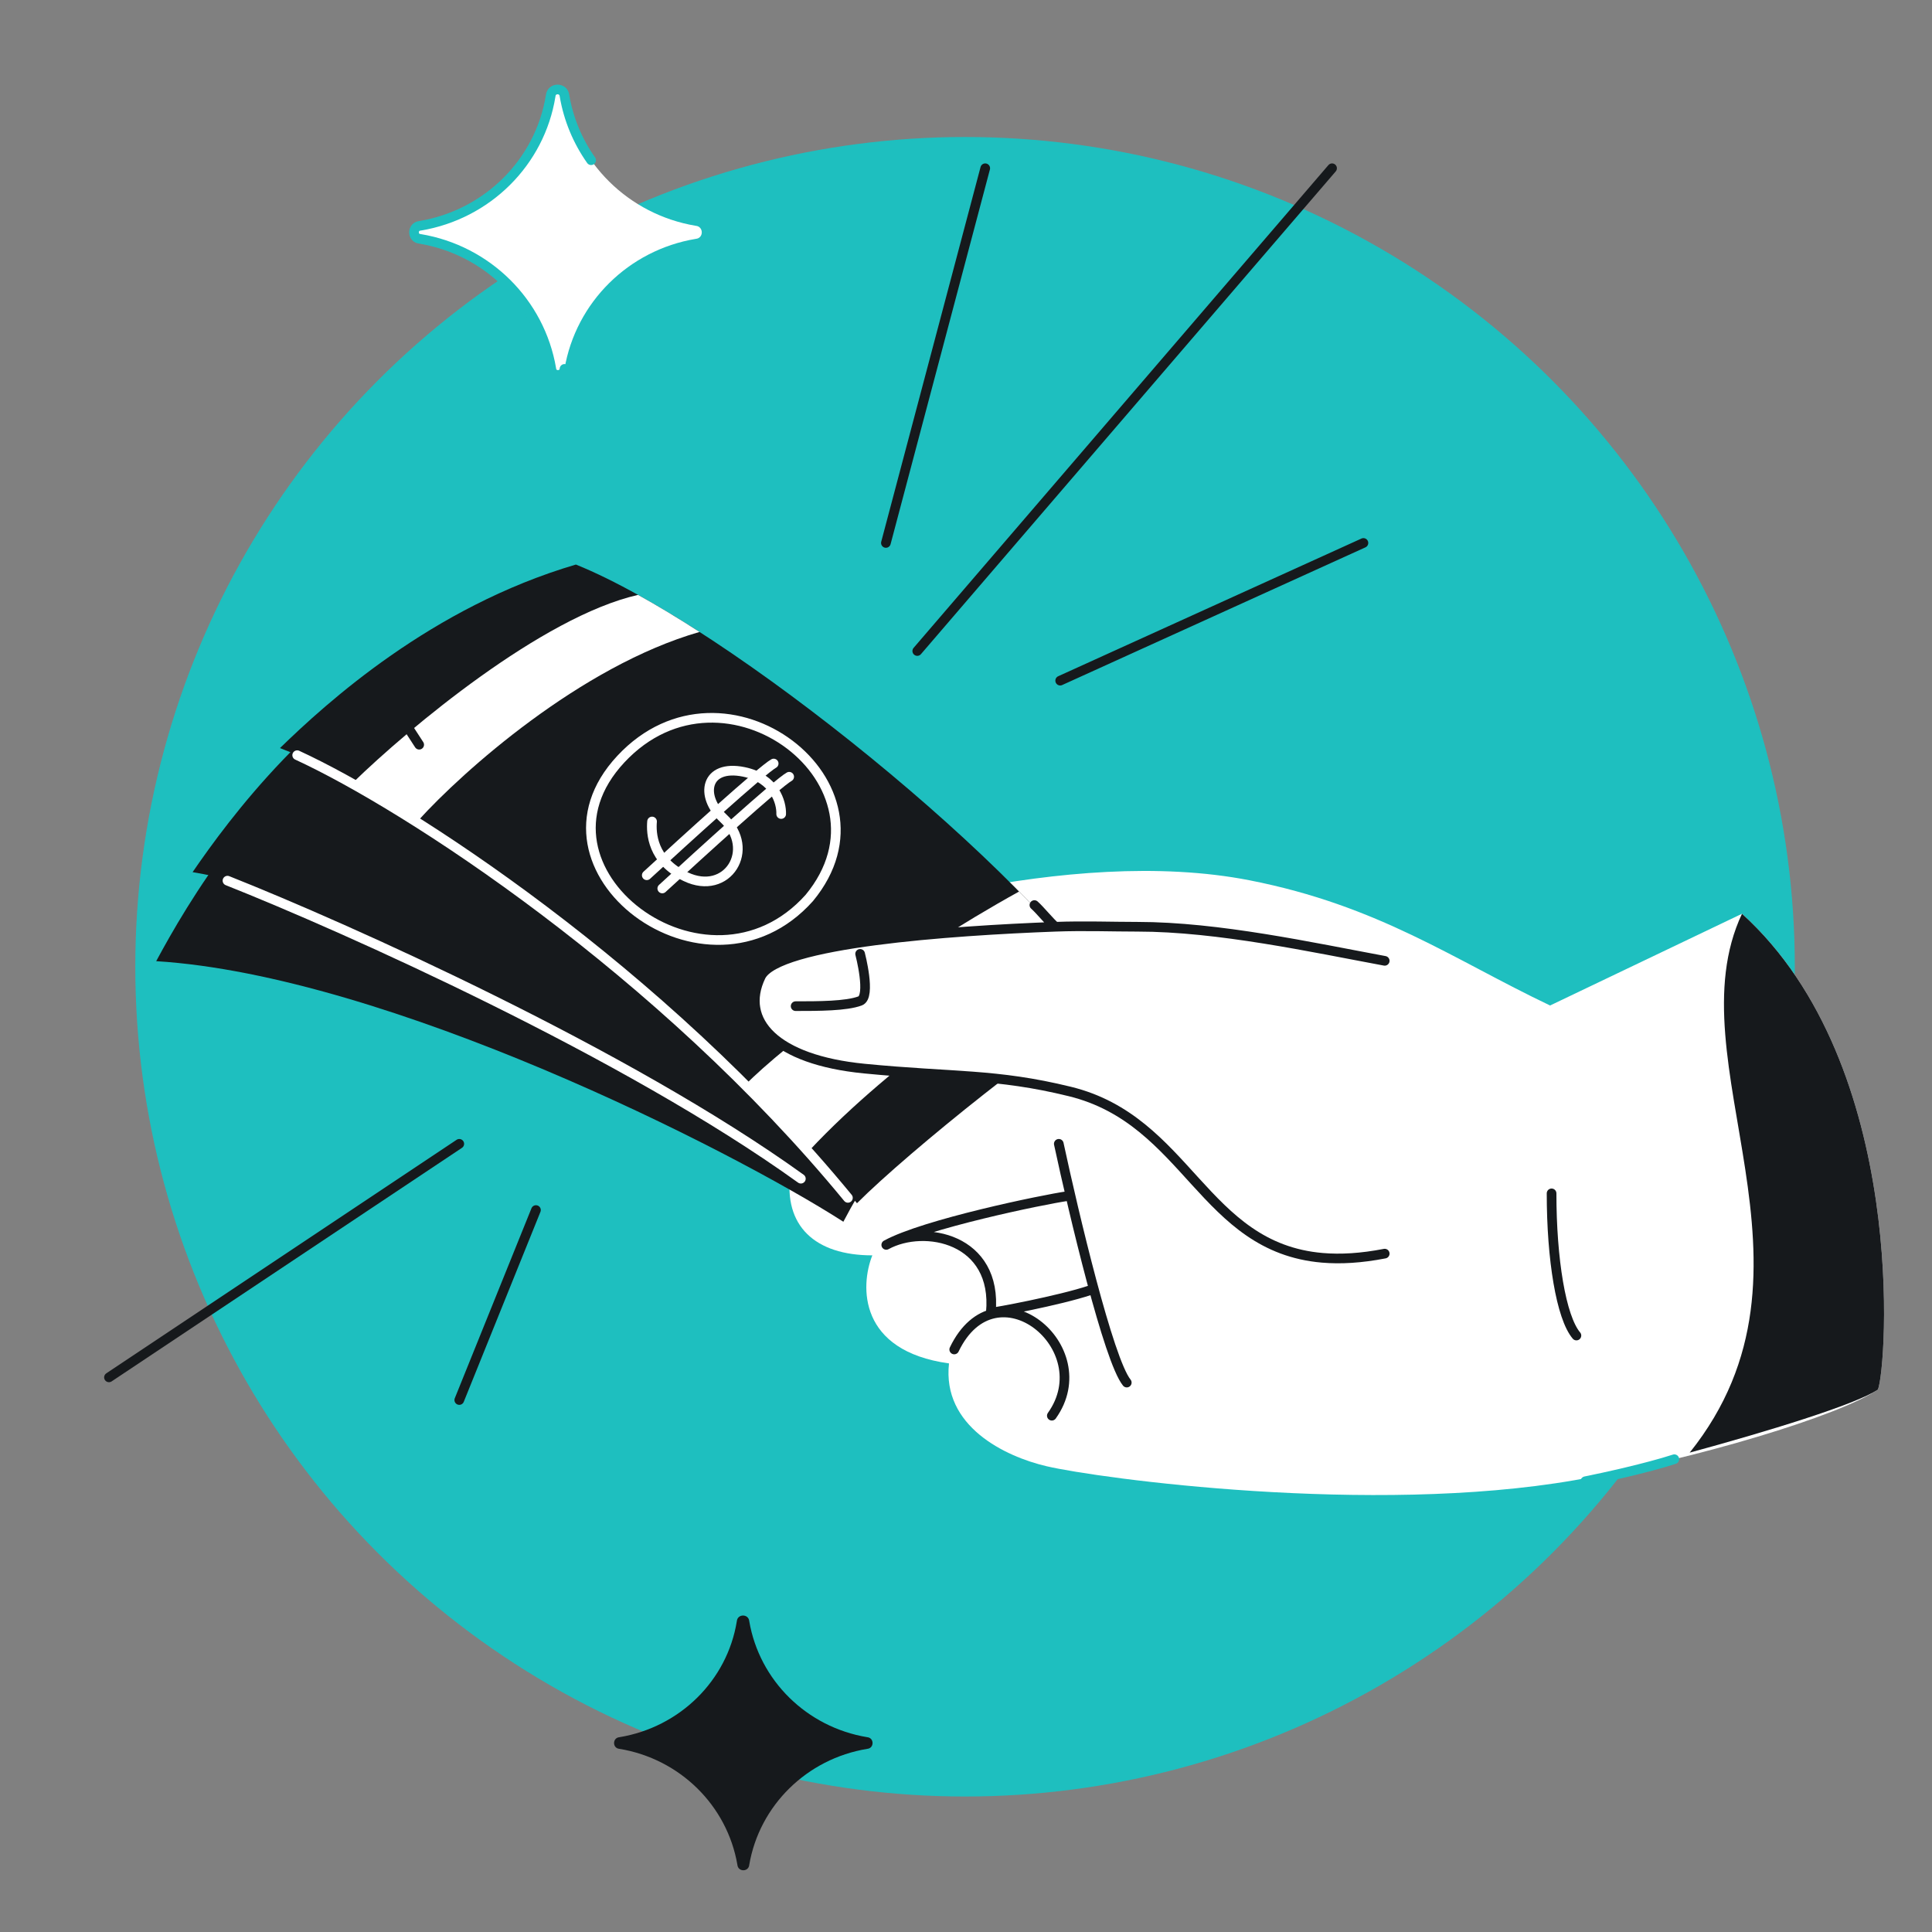 <svg width="300" height="300" viewBox="0 0 300 300" fill="none" xmlns="http://www.w3.org/2000/svg">
<rect x="0" y="0" width="300" height="300" fill="#808080" stroke="none"/>
<circle cx="149.853" cy="150.117" r="128.844" fill="#1EBFBF"/>
<path d="M194.045 136.695C214.095 140.626 225.723 149.007 240.697 156.133L270.495 141.889C296.475 165.433 292.957 212.522 291.604 215.769C285.65 219.829 263.425 226.557 244.515 229.842C212.954 235.325 170.635 229.571 162.516 227.677C156.021 226.161 146.279 221.453 147.361 211.71C133.289 209.762 133.559 199.712 135.454 194.931C126.523 194.931 121.652 190.331 122.734 182.212C123.6 175.717 142.76 171.207 152.232 169.763C141.949 169.402 120.569 168.194 117.322 166.245C111.639 162.835 109.744 150.819 118.945 147.031C129.107 142.846 165.884 131.174 194.045 136.695Z" fill="white"/>
<path d="M246.175 230.006C249.026 229.436 255.78 227.953 259.991 226.585" stroke="#1EBFBF" stroke-width="1.5" stroke-linecap="round" stroke-linejoin="round"/>
<path d="M270.495 141.889C296.475 165.433 292.957 212.522 291.604 215.769C288.208 218.085 274.247 222.337 262.376 225.563C285.379 196.825 259.67 164.892 270.495 141.889Z" fill="#16191C"/>
<path d="M123.546 156.232C127.064 156.232 131.394 156.232 133.559 155.42C135.303 154.766 133.559 148.113 133.559 148.113M148.173 209.545C154.668 196.014 170.887 209.246 163.328 219.829M169.281 200.344C164.41 201.968 154.397 203.82 153.856 203.82C154.938 192.307 143.572 190.06 137.618 193.308C143.572 190.06 161.974 186.271 165.763 185.73M164.41 177.611C166.756 188.527 172.15 211.223 174.964 214.687" stroke="#16191C" stroke-width="1.5" stroke-linecap="round" stroke-linejoin="round"/>
<path d="M69.366 98.454C48.667 109.329 35.59 127.149 29.906 135.424C65.245 141.476 115.382 174.004 131.64 187.125C137.914 177.672 157.082 154.753 164.515 148.914C147.626 131.204 94.653 103.214 69.366 98.454Z" fill="#16191C"/>
<path d="M79.753 101.176C65.782 107.437 48.858 128.568 42.143 138.352C45.765 139.434 49.472 140.71 53.223 142.141C58.434 133.431 73.133 113.798 90.245 104.943C86.574 103.499 83.052 102.23 79.753 101.176Z" fill="white"/>
<path d="M146.813 134.722C130.849 148.244 115.725 165.27 110.977 172.577L111.392 172.849C115.708 175.68 119.442 178.13 122.777 180.544C132.94 164.095 149.693 147.635 156.395 141.682C153.533 139.424 150.307 137.087 146.813 134.722Z" fill="white"/>
<path d="M107.545 130.21C107.261 128.46 105.469 124.955 100.573 124.934C94.454 124.908 94.546 129.957 98.879 132.62C104.896 136.318 101.889 144.436 94.902 142.658C89.313 141.235 88.31 137.063 88.114 135.285" stroke="white" stroke-width="1.5" stroke-linecap="round"/>
<path d="M88.949 143.633C93.607 137.22 103.311 124.066 104.863 122.751" stroke="white" stroke-width="1.5" stroke-linecap="round"/>
<path d="M91.712 145.17C96.37 138.757 106.074 125.603 107.627 124.287" stroke="white" stroke-width="1.5" stroke-linecap="round"/>
<path d="M115.066 142.101C109.031 152.341 97.722 153.511 89.393 149.543C85.231 147.561 81.885 144.322 80.345 140.374C78.816 136.452 79.032 131.744 82.143 126.704C88.353 116.644 99.294 115.446 107.372 119.328C111.411 121.268 114.683 124.461 116.271 128.395C117.85 132.306 117.794 137.019 115.066 142.101Z" stroke="white" stroke-width="1.5"/>
<path d="M59.509 108.252C40.099 121.29 29.014 140.412 24.253 149.25C60.038 151.468 113.381 178.417 130.956 189.713C136.177 179.641 152.77 154.794 159.532 148.189C140.837 132.398 85.161 110.266 59.509 108.252Z" fill="#16191C"/>
<path d="M89.426 87.662C66.994 94.26 50.672 109.164 43.474 116.162C76.936 129.037 119.707 170.779 133.072 186.837C141.08 178.8 164.376 160.092 172.811 155.826C159.729 135.145 113.285 97.296 89.426 87.662Z" fill="#16191C"/>
<path d="M121.301 126.401C121.366 124.63 120.297 120.841 115.501 119.859C109.505 118.631 108.604 123.601 112.33 127.063C117.503 131.871 112.96 139.24 106.459 136.124C101.257 133.631 101.094 129.344 101.251 127.561" stroke="white" stroke-width="1.5" stroke-linecap="round"/>
<path d="M100.43 135.911C106.257 130.538 118.355 119.546 120.136 118.561" stroke="white" stroke-width="1.5" stroke-linecap="round"/>
<path d="M102.838 137.961C108.665 132.589 120.763 121.596 122.544 120.612" stroke="white" stroke-width="1.5" stroke-linecap="round"/>
<path d="M99.077 92.374C84.149 95.768 63.405 113.165 54.898 121.438C58.237 123.211 61.622 125.19 65.018 127.33C71.838 119.813 90.107 103.45 108.625 98.128C105.309 95.991 102.105 94.055 99.077 92.374Z" fill="white"/>
<path d="M158.242 138.437C139.934 148.56 121.76 162.284 115.67 168.516L116.023 168.864C119.699 172.488 122.88 175.624 125.675 178.646C138.871 164.513 158.53 151.663 166.271 147.143C163.908 144.366 161.204 141.442 158.242 138.437Z" fill="white"/>
<path d="M125.664 139.437C117.736 148.292 106.418 147.218 99.03 141.693C95.338 138.931 92.694 135.099 91.959 130.925C91.23 126.779 92.367 122.205 96.407 117.874C104.472 109.229 115.435 110.204 122.593 115.596C126.173 118.293 128.754 122.065 129.539 126.235C130.318 130.38 129.337 134.99 125.664 139.437Z" stroke="white" stroke-width="1.5"/>
<path d="M66.174 104.542C64.099 105.264 60.491 106.707 60.491 107.79C60.491 108.872 63.738 113.473 65.091 115.638" stroke="#16191C" stroke-width="1.5" stroke-linecap="round" stroke-linejoin="round"/>
<path d="M173.611 143.515C173.611 143.515 203.831 147.123 215.017 149.198C224.308 162.549 237.316 190.333 215.017 194.663C187.143 200.076 183.056 175.425 169.352 170.614C155.649 165.803 147.728 167.156 133.927 165.803C118.133 164.255 117.051 157.588 118.133 151.634C119.462 144.327 173.611 143.515 173.611 143.515Z" fill="white"/>
<path d="M215.017 149.198C203.831 147.123 189.152 143.906 176.634 143.906C172.755 143.906 168.366 143.738 163.869 143.906M215.017 194.663C211.341 195.377 208.151 195.554 205.334 195.313C186.793 193.723 184.431 173.975 166.126 169.486C154.574 166.653 147.993 167.283 134.191 165.93C120.39 164.577 114.837 158.536 118.133 151.634C120.636 146.392 147.723 144.508 163.869 143.906M160.621 140.538C161.523 141.34 163.057 143.244 163.869 143.906" stroke="#16191C" stroke-width="1.5" stroke-linecap="round"/>
<path d="M123.546 156.234C127.064 156.234 131.394 156.234 133.559 155.422C135.303 154.768 133.559 148.115 133.559 148.115M240.928 185.305C240.928 195.542 242.404 204.568 244.786 207.382" stroke="#16191C" stroke-width="1.5" stroke-linecap="round" stroke-linejoin="round"/>
<path d="M137.562 84.31L152.987 26.126M142.433 101.089L206.842 26.126M164.624 105.69L211.713 84.31M71.316 177.613L16.92 213.877M83.223 187.897L71.316 217.395" stroke="#16191C" stroke-width="1.5" stroke-linecap="round" stroke-linejoin="round"/>
<path d="M35.322 136.749C53.725 144.056 97.296 163.541 124.358 183.026M46.147 117.264C63.197 125.112 102.654 150.713 131.665 186.003" stroke="white" stroke-width="1.5" stroke-linecap="round" stroke-linejoin="round"/>
<path d="M108.041 37.091C109.283 36.99 109.282 35.174 108.041 35.062C97.604 33.324 89.41 25.209 87.655 14.872C87.535 13.566 85.628 13.566 85.509 14.872C83.85 25.209 75.657 33.324 65.219 35.062C63.979 35.174 63.978 36.99 65.219 37.091C75.657 38.83 83.85 46.945 85.606 57.282C85.721 58.532 87.55 58.533 87.655 57.282C89.41 46.945 97.604 38.83 108.041 37.091Z" fill="white"/>
<path d="M87.655 57.282V57.282C87.551 58.533 85.721 58.532 85.607 57.282V57.282C83.851 46.945 75.657 38.83 65.22 37.091V37.091C63.978 36.99 63.979 35.174 65.22 35.062V35.062C75.657 33.324 83.851 25.209 85.509 14.872V14.872C85.629 13.566 87.535 13.566 87.655 14.872V14.872C88.28 18.551 89.721 21.949 91.788 24.878" stroke="#1EBFBF" stroke-width="1.5" stroke-linecap="round"/>
<path d="M134.66 271.56C135.768 271.47 135.768 269.849 134.66 269.75C125.282 268.198 117.92 260.959 116.343 251.737C116.234 250.565 114.523 250.565 114.415 251.737C112.925 260.959 105.562 268.198 96.184 269.75C95.077 269.849 95.076 271.47 96.184 271.56C105.562 273.111 112.925 280.35 114.502 289.572C114.606 290.695 116.248 290.695 116.343 289.572C117.92 280.35 125.282 273.111 134.66 271.56Z" fill="#16191C"/>
</svg>
